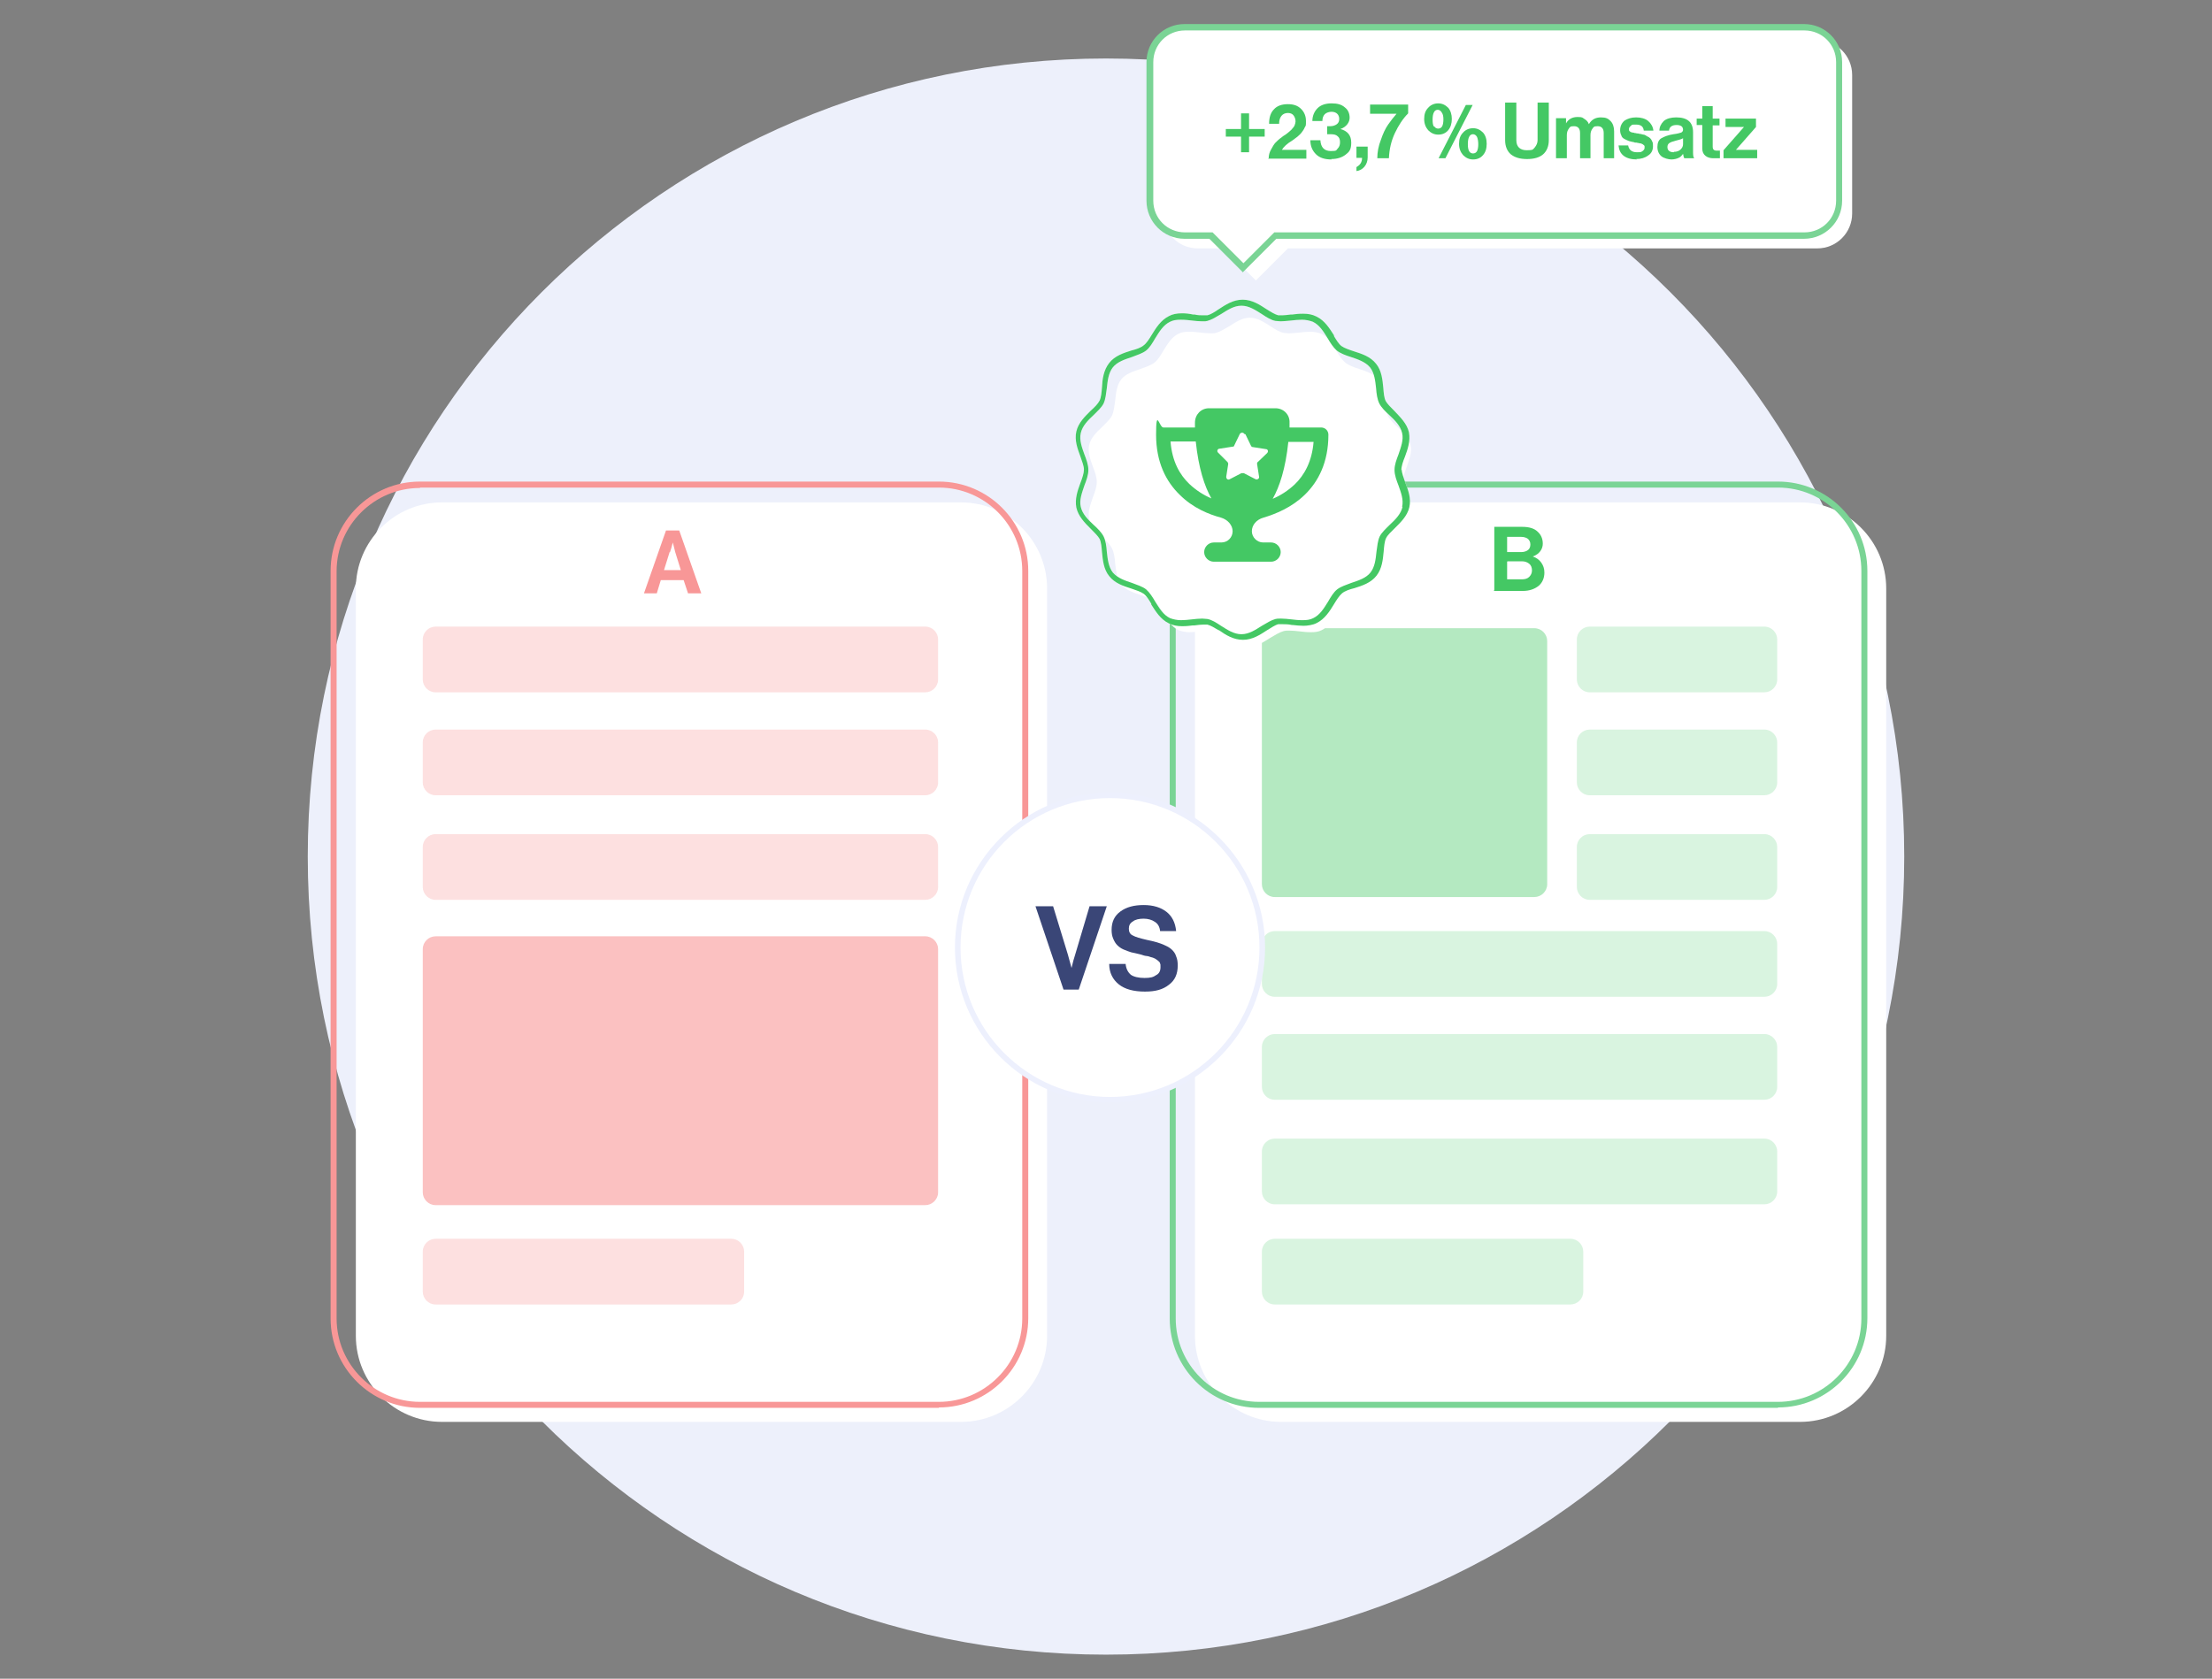 <?xml version="1.0" encoding="utf-8"?>
<svg xmlns="http://www.w3.org/2000/svg" id="Layer_1" data-name="Layer 1" version="1.1" viewBox="0 0 552 419">
  <rect x="0" y="0" width="552" height="419" fill="#808080" stroke="none"/>
  <defs>
    <style> .cls-1 { fill: #3a4677; } .cls-1, .cls-2, .cls-3, .cls-4, .cls-5, .cls-6, .cls-7, .cls-8, .cls-9 { stroke-width: 0px; } .cls-2 { fill: none; } .cls-3 { fill: #b4e9c1; } .cls-10 { opacity: .3; } .cls-4 { fill: #f89797; } .cls-11 { opacity: .4; } .cls-12 { opacity: .6; } .cls-13 { opacity: .5; } .cls-5 { fill: #7ad495; } .cls-6 { fill: #44c864; } .cls-7 { fill: #fff; } .cls-8 { fill: #edf0fb; } .cls-9 { fill: #edf0fd; } </style>
  </defs>
  <path class="cls-8" d="M276,413c110,0,199.2-89.2,199.2-199.2S386,14.6,276,14.6,76.8,103.8,76.8,213.8s89.2,199.2,199.2,199.2Z"/>
  <path class="cls-7" d="M239.8,125.4H110.3c-11.9,0-21.5,9.7-21.5,21.5v186.5c0,11.9,9.7,21.5,21.5,21.5h129.5c11.9,0,21.5-9.7,21.5-21.5v-186.5c0-11.9-9.7-21.5-21.5-21.5Z"/>
  <path class="cls-4" d="M234.3,351.4H104.8c-12.3,0-22.3-10-22.3-22.3v-186.6c0-12.3,10-22.3,22.3-22.3h129.5c12.3,0,22.3,10,22.3,22.3v186.5c0,12.3-10,22.3-22.3,22.3h0ZM104.8,121.8c-11.4,0-20.8,9.3-20.8,20.8v186.5c0,11.4,9.3,20.8,20.8,20.8h129.5c11.4,0,20.8-9.3,20.8-20.8v-186.6c0-11.4-9.3-20.8-20.8-20.8H104.8Z"/>
  <g class="cls-12">
    <path class="cls-4" d="M230.9,233.7h-122.2c-1.7,0-3.2,1.4-3.2,3.2v60.7c0,1.7,1.4,3.2,3.2,3.2h122.2c1.7,0,3.2-1.4,3.2-3.2v-60.7c0-1.7-1.4-3.2-3.2-3.2Z"/>
  </g>
  <g class="cls-10">
    <path class="cls-4" d="M230.9,208.2h-122.2c-1.7,0-3.2,1.4-3.2,3.2v10c0,1.7,1.4,3.2,3.2,3.2h122.2c1.7,0,3.2-1.4,3.2-3.2v-10c0-1.7-1.4-3.2-3.2-3.2Z"/>
  </g>
  <g class="cls-10">
    <path class="cls-4" d="M230.9,182.1h-122.2c-1.7,0-3.2,1.4-3.2,3.2v10c0,1.7,1.4,3.2,3.2,3.2h122.2c1.7,0,3.2-1.4,3.2-3.2v-10c0-1.7-1.4-3.2-3.2-3.2Z"/>
  </g>
  <g class="cls-10">
    <path class="cls-4" d="M230.9,156.4h-122.2c-1.7,0-3.2,1.4-3.2,3.2v10c0,1.7,1.4,3.2,3.2,3.2h122.2c1.7,0,3.2-1.4,3.2-3.2v-10c0-1.7-1.4-3.2-3.2-3.2Z"/>
  </g>
  <g class="cls-10">
    <path class="cls-4" d="M182.5,309.2h-73.8c-1.7,0-3.2,1.4-3.2,3.2v10c0,1.7,1.4,3.2,3.2,3.2h73.8c1.7,0,3.2-1.4,3.2-3.2v-10c0-1.7-1.4-3.2-3.2-3.2Z"/>
  </g>
  <path class="cls-7" d="M449.2,125.4h-129.5c-11.9,0-21.5,9.7-21.5,21.5v186.5c0,11.9,9.7,21.5,21.5,21.5h129.5c11.9,0,21.5-9.7,21.5-21.5v-186.5c0-11.9-9.7-21.5-21.5-21.5Z"/>
  <path class="cls-5" d="M443.7,351.4h-129.5c-12.3,0-22.3-10-22.3-22.3v-186.6c0-12.3,10-22.3,22.3-22.3h129.5c12.3,0,22.3,10,22.3,22.3v186.5c0,12.3-10,22.3-22.3,22.3h0ZM314.2,121.8c-11.4,0-20.8,9.3-20.8,20.8v186.5c0,11.4,9.3,20.8,20.8,20.8h129.5c11.4,0,20.8-9.3,20.8-20.8v-186.6c0-11.4-9.3-20.8-20.8-20.8h-129.5Z"/>
  <g class="cls-11">
    <path class="cls-6" d="M382.9,156.8h-64.8c-1.7,0-3.2,1.4-3.2,3.2v60.7c0,1.7,1.4,3.2,3.2,3.2h64.8c1.7,0,3.2-1.4,3.2-3.2v-60.7c0-1.7-1.4-3.2-3.2-3.2Z"/>
  </g>
  <g class="cls-13">
    <path class="cls-3" d="M440.3,208.2h-43.6c-1.7,0-3.2,1.4-3.2,3.2v10c0,1.7,1.4,3.2,3.2,3.2h43.6c1.7,0,3.2-1.4,3.2-3.2v-10c0-1.7-1.4-3.2-3.2-3.2Z"/>
  </g>
  <g class="cls-13">
    <path class="cls-3" d="M440.3,182.1h-43.6c-1.7,0-3.2,1.4-3.2,3.2v10c0,1.7,1.4,3.2,3.2,3.2h43.6c1.7,0,3.2-1.4,3.2-3.2v-10c0-1.7-1.4-3.2-3.2-3.2Z"/>
  </g>
  <g class="cls-13">
    <path class="cls-3" d="M440.3,156.4h-43.6c-1.7,0-3.2,1.4-3.2,3.2v10c0,1.7,1.4,3.2,3.2,3.2h43.6c1.7,0,3.2-1.4,3.2-3.2v-10c0-1.7-1.4-3.2-3.2-3.2Z"/>
  </g>
  <g class="cls-13">
    <path class="cls-3" d="M440.3,284.2h-122.2c-1.7,0-3.2,1.4-3.2,3.2v10c0,1.7,1.4,3.2,3.2,3.2h122.2c1.7,0,3.2-1.4,3.2-3.2v-10c0-1.7-1.4-3.2-3.2-3.2Z"/>
  </g>
  <g class="cls-13">
    <path class="cls-3" d="M440.3,258.1h-122.2c-1.7,0-3.2,1.4-3.2,3.2v10c0,1.7,1.4,3.2,3.2,3.2h122.2c1.7,0,3.2-1.4,3.2-3.2v-10c0-1.7-1.4-3.2-3.2-3.2Z"/>
  </g>
  <g class="cls-13">
    <path class="cls-3" d="M440.3,232.4h-122.2c-1.7,0-3.2,1.4-3.2,3.2v10c0,1.7,1.4,3.2,3.2,3.2h122.2c1.7,0,3.2-1.4,3.2-3.2v-10c0-1.7-1.4-3.2-3.2-3.2Z"/>
  </g>
  <g class="cls-13">
    <path class="cls-3" d="M391.9,309.2h-73.8c-1.7,0-3.2,1.4-3.2,3.2v10c0,1.7,1.4,3.2,3.2,3.2h73.8c1.7,0,3.2-1.4,3.2-3.2v-10c0-1.7-1.4-3.2-3.2-3.2Z"/>
  </g>
  <path class="cls-7" d="M277,274.5c21,0,38-17,38-38s-17-38-38-38-38,17-38,38,17,38,38,38Z"/>
  <path class="cls-9" d="M277,275.2c-21.4,0-38.7-17.4-38.7-38.7s17.4-38.7,38.7-38.7,38.7,17.4,38.7,38.7-17.4,38.7-38.7,38.7ZM277,199.2c-20.6,0-37.3,16.7-37.3,37.3s16.7,37.3,37.3,37.3,37.3-16.7,37.3-37.3-16.7-37.3-37.3-37.3Z"/>
  <path class="cls-1" d="M265.4,247l-7-20.8h4.4l3.7,12.1.9,3.3h0c.3-1.3.6-2.4.9-3.3l3.6-12.1h4.3l-7,20.8h-3.9,0Z"/>
  <path class="cls-1" d="M285.7,247.5c-2.8,0-5-.6-6.5-1.8-1.5-1.2-2.4-2.9-2.4-5.1h4.1c.1,1.2.6,2.1,1.3,2.7.7.5,1.9.8,3.4.8s2.2-.2,2.9-.7c.8-.4,1.1-1.1,1.1-2s0-.6-.1-.9c0-.3-.3-.5-.5-.7-.3-.2-.5-.4-.7-.5-.2-.1-.6-.3-1.1-.4-.5-.2-.9-.3-1.2-.3-.3,0-.8-.2-1.5-.4-.9-.2-1.6-.4-2.2-.5-.6-.2-1.2-.4-1.9-.7-.7-.3-1.2-.7-1.6-1.1-.4-.4-.7-.9-1-1.6-.3-.7-.4-1.4-.4-2.2,0-2,.7-3.5,2.2-4.6,1.5-1.1,3.4-1.6,5.8-1.6s4.3.6,5.7,1.7c1.4,1.1,2.2,2.7,2.4,4.8h-4c-.1-1-.5-1.8-1.3-2.3-.7-.5-1.7-.8-2.8-.8s-2.1.2-2.7.7c-.7.4-1,1-1,1.8s.3,1.4,1,1.7c.7.4,1.8.7,3.5,1.1,1,.2,1.8.4,2.5.6.6.2,1.3.4,2.1.8.7.3,1.3.7,1.7,1.1.4.4.8.9,1,1.6.3.7.4,1.4.4,2.3,0,2.1-.7,3.7-2.2,4.8-1.5,1.2-3.4,1.7-5.9,1.7h0Z"/>
  <path class="cls-7" d="M349.7,117.4c0-1,.4-2.2.9-3.4.7-1.9,1.4-3.9,1-6.1-.5-2.2-2.2-3.8-3.6-5.3l-.2-.2c-.8-.8-1.6-1.6-2-2.3-.4-.8-.5-2-.6-3.3-.2-2-.4-4.3-1.8-6-1.4-1.8-3.6-2.5-5.5-3.1-1.2-.4-2.4-.8-3.1-1.3-.7-.5-1.3-1.5-1.9-2.5v-.2c-1.1-1.7-2.3-3.7-4.4-4.7-1-.5-2-.7-3.3-.7s-1.8.1-2.7.2h-.4c-.8.1-1.5.2-2.1.2s-.7,0-1,0c-.8-.2-1.8-.8-2.9-1.5-1.7-1.1-3.6-2.4-6-2.4s-4.3,1.3-6,2.4c-1,.7-2,1.3-2.8,1.5-.3,0-.7,0-1,0-.7,0-1.4,0-2.2-.2h-.4c-.9-.2-1.8-.3-2.7-.3-1.3,0-2.4.2-3.3.7-2,1-3.2,2.9-4.3,4.7-.6,1-1.3,2.1-2,2.6-.7.6-1.9,1-3.1,1.3-1.9.6-4.1,1.3-5.5,3.1-1.4,1.8-1.7,4-1.8,6.1-.1,1.2-.2,2.5-.6,3.3-.4.8-1.3,1.7-2.2,2.5-1.4,1.4-3.1,3-3.6,5.2-.5,2.2.3,4.3,1,6.2.4,1.2.9,2.4.9,3.3s-.4,2.1-.9,3.4c-.7,1.9-1.4,3.9-1,6.1.5,2.2,2.1,3.8,3.6,5.3l.2.2c.8.8,1.6,1.6,2,2.3.4.8.5,2.1.6,3.3.2,2,.4,4.3,1.8,6,1.4,1.8,3.6,2.5,5.5,3.1,1.2.4,2.4.8,3.1,1.3.7.5,1.3,1.5,1.9,2.5v.2c1.1,1.7,2.3,3.7,4.4,4.7,1,.5,2.1.7,3.3.7s1.8-.1,2.7-.2h.4c.8-.1,1.5-.2,2.2-.2s.7,0,1,0c.8.2,1.8.8,2.8,1.4h.1c1.7,1.2,3.6,2.4,6,2.4s4.3-1.3,6-2.4c1-.6,2-1.3,2.8-1.5.3,0,.7,0,1,0,.7,0,1.5,0,2.4.2h.2c.9.1,1.8.2,2.7.2s2.4-.2,3.3-.7c2-1,3.2-2.9,4.3-4.7.6-1,1.3-2.1,2-2.7.7-.6,1.9-1,3.1-1.3,1.9-.6,4.1-1.3,5.5-3.1,1.4-1.8,1.6-4,1.8-6.1.1-1.2.2-2.5.6-3.3.4-.8,1.3-1.6,2.2-2.5,1.4-1.4,3.1-3,3.6-5.2.5-2.2-.3-4.3-1-6.1-.4-1.2-.9-2.4-.9-3.3ZM350,126.5c-.4,1.8-1.8,3.2-3.2,4.5-1,1-2,1.9-2.5,2.9-.5,1.1-.6,2.4-.8,3.8-.2,1.9-.4,3.8-1.5,5.2-1.1,1.4-3,2-4.8,2.6-1.3.5-2.6.9-3.5,1.6-.9.7-1.6,1.9-2.3,3.1-1,1.6-2,3.3-3.7,4.1-.8.4-1.6.5-2.7.5s-1.8-.1-2.7-.2c-.9-.1-1.8-.2-2.6-.2s-1,0-1.4.1c-1.1.3-2.2,1-3.4,1.7-1.6,1-3.2,2.1-5.1,2.1s-3.5-1.1-5.1-2.1c-1.2-.8-2.3-1.5-3.4-1.7-.4,0-.8-.1-1.3-.1-.8,0-1.7.1-2.6.2-.9.1-1.8.2-2.7.2s-1.9-.2-2.7-.5c-1.7-.8-2.7-2.5-3.7-4.1-.7-1.2-1.4-2.3-2.3-3.1-.9-.7-2.2-1.1-3.5-1.6-1.8-.6-3.6-1.2-4.8-2.6-1.1-1.4-1.3-3.4-1.5-5.2-.1-1.4-.3-2.8-.8-3.8-.5-1-1.5-2-2.5-2.9-1.4-1.3-2.8-2.7-3.2-4.5-.4-1.7.3-3.5.9-5.3.5-1.3,1-2.6,1-3.9s-.5-2.6-1-3.9c-.6-1.7-1.3-3.5-.9-5.3.4-1.8,1.8-3.2,3.2-4.5,1-1,2-1.9,2.5-2.9.5-1.1.6-2.4.8-3.8.2-1.9.4-3.8,1.5-5.2,1.1-1.4,3-2,4.8-2.6,1.3-.5,2.6-.9,3.5-1.6.9-.7,1.6-1.9,2.3-3.1,1-1.6,2-3.3,3.7-4.1.8-.4,1.6-.5,2.7-.5s1.8.1,2.7.2c.9.1,1.8.2,2.6.2s.9,0,1.3-.1c1.1-.3,2.2-1,3.4-1.7,1.6-1,3.2-2.1,5.1-2.1s3.5,1.1,5.1,2.1c1.2.8,2.3,1.5,3.4,1.7.4,0,.8.1,1.3.1s1.7-.1,2.6-.2c.9-.1,1.8-.2,2.7-.2s1.9.2,2.7.5c1.7.8,2.7,2.5,3.7,4.1.7,1.2,1.4,2.3,2.3,3.1.9.7,2.2,1.2,3.5,1.6,1.8.6,3.6,1.2,4.8,2.6,1.1,1.4,1.3,3.4,1.5,5.2.1,1.4.3,2.8.8,3.8.5,1,1.5,2,2.5,2.9,1.4,1.3,2.8,2.7,3.2,4.5.4,1.7-.3,3.5-.9,5.3-.5,1.3-1,2.6-1,3.9s.5,2.6,1,3.9c.6,1.7,1.3,3.5.9,5.3Z"/>
  <path class="cls-7" d="M351.2,124.2c.6,1.7,1.3,3.5.9,5.3-.4,1.8-1.8,3.2-3.2,4.5-1,1-2,1.9-2.5,2.9-.5,1.1-.6,2.4-.8,3.8-.2,1.9-.4,3.8-1.5,5.2-1.1,1.4-3,2-4.8,2.6-1.3.5-2.6.9-3.5,1.6-.9.7-1.6,1.9-2.3,3.1-1,1.6-2,3.3-3.7,4.1-.8.4-1.6.5-2.7.5s-1.8-.1-2.7-.2c-.9-.1-1.8-.2-2.6-.2s-1,0-1.4.1c-1.1.3-2.2,1-3.4,1.7-1.6,1-3.2,2.1-5.1,2.1s-3.5-1.1-5.1-2.1c-1.2-.8-2.3-1.5-3.4-1.7-.4,0-.8-.1-1.3-.1-.8,0-1.7.1-2.6.2-.9.1-1.8.2-2.7.2s-1.9-.2-2.7-.5c-1.7-.8-2.7-2.5-3.7-4.1-.7-1.2-1.4-2.3-2.3-3.1-.9-.7-2.2-1.1-3.5-1.6-1.8-.6-3.6-1.2-4.8-2.6-1.1-1.4-1.3-3.4-1.5-5.2-.1-1.4-.3-2.8-.8-3.8-.5-1-1.5-2-2.5-2.9-1.4-1.3-2.8-2.7-3.2-4.5-.4-1.7.3-3.5.9-5.3.5-1.3,1-2.6,1-3.9s-.5-2.6-1-3.9c-.6-1.7-1.3-3.5-.9-5.3.4-1.8,1.8-3.2,3.2-4.5,1-1,2-1.9,2.5-2.9.5-1.1.6-2.4.8-3.8.2-1.9.4-3.8,1.5-5.2,1.1-1.4,3-2,4.8-2.6,1.3-.5,2.6-.9,3.5-1.6.9-.7,1.6-1.9,2.3-3.1,1-1.6,2-3.3,3.7-4.1.8-.4,1.6-.5,2.7-.5s1.8.1,2.7.2c.9.1,1.8.2,2.6.2s.9,0,1.3-.1c1.1-.3,2.2-1,3.4-1.7,1.6-1,3.2-2.1,5.1-2.1s3.5,1.1,5.1,2.1c1.2.8,2.3,1.5,3.4,1.7.4,0,.8.1,1.3.1s1.7-.1,2.6-.2c.9-.1,1.8-.2,2.7-.2s1.9.2,2.7.5c1.7.8,2.7,2.5,3.7,4.1.7,1.2,1.4,2.3,2.3,3.1.9.7,2.2,1.2,3.5,1.6,1.8.6,3.6,1.2,4.8,2.6,1.1,1.4,1.3,3.4,1.5,5.2.1,1.4.3,2.8.8,3.8.5,1,1.5,2,2.5,2.9,1.4,1.3,2.8,2.7,3.2,4.5.4,1.7-.3,3.5-.9,5.3-.5,1.3-1,2.6-1,3.9s.5,2.6,1,3.9Z"/>
  <path class="cls-6" d="M301.6,101.9h16.7c2,0,3.6,1.6,3.5,3.6,0,.4,0,.8,0,1.2h7.9c1,0,1.8.8,1.8,1.8,0,6.9-2.5,11.7-5.9,15-3.3,3.2-7.3,4.8-10.3,5.7-1.8.5-2.9,1.9-2.9,3.4s1.3,2.8,2.8,2.8h2c1.3,0,2.4,1.1,2.4,2.4s-1.1,2.4-2.4,2.4h-14.3c-1.3,0-2.4-1.1-2.4-2.4s1.1-2.4,2.4-2.4h1.9c1.6,0,2.8-1.3,2.8-2.8s-1.2-2.9-2.9-3.4c-3-.8-7-2.4-10.3-5.7-3.4-3.3-5.9-8.1-5.9-15s.8-1.8,1.8-1.8h7.9c0-.4,0-.8,0-1.2,0-2,1.5-3.6,3.5-3.6h0ZM298.4,110.2h-6.3c.4,5,2.3,8.3,4.7,10.6,1.7,1.6,3.6,2.8,5.5,3.6-1.7-3-3.2-7.5-3.9-14.2ZM317.6,124.5c1.9-.8,3.8-2,5.5-3.6,2.4-2.3,4.3-5.7,4.7-10.6h-6.3c-.7,6.7-2.2,11.2-3.9,14.2ZM310.5,108.3c-.2-.4-.8-.4-1.1,0l-1.4,2.9c0,.2-.2.3-.5.3l-3.2.5c-.5,0-.7.7-.3,1l2.3,2.3c.1.1.2.3.2.5l-.5,3.2c0,.5.4.9.9.6l2.9-1.5c.2,0,.4,0,.6,0l2.9,1.5c.4.2,1-.1.9-.6l-.5-3.2c0-.2,0-.4.2-.5l2.3-2.2c.4-.4.2-1-.3-1l-3.2-.5c-.2,0-.4-.1-.5-.3l-1.4-2.9Z"/>
  <path class="cls-6" d="M349.7,117.4c0-1,.4-2.2.9-3.4.7-1.9,1.4-3.9,1-6.1-.5-2.2-2.2-3.8-3.6-5.3l-.2-.2c-.8-.8-1.6-1.6-2-2.3-.4-.8-.5-2-.6-3.3-.2-2-.4-4.3-1.8-6-1.4-1.8-3.6-2.5-5.5-3.1-1.2-.4-2.4-.8-3.1-1.3-.7-.5-1.3-1.5-1.9-2.5v-.2c-1.1-1.7-2.3-3.7-4.4-4.7-1-.5-2-.7-3.3-.7s-1.8.1-2.7.2h-.4c-.8.1-1.5.2-2.1.2s-.7,0-1,0c-.8-.2-1.8-.8-2.9-1.5-1.7-1.1-3.6-2.4-6-2.4s-4.3,1.3-6,2.4c-1,.7-2,1.3-2.8,1.5-.3,0-.7,0-1,0-.7,0-1.4,0-2.2-.2h-.4c-.9-.2-1.8-.3-2.7-.3-1.3,0-2.4.2-3.3.7-2,1-3.2,2.9-4.3,4.7-.6,1-1.3,2.1-2,2.6-.7.6-1.9,1-3.1,1.3-1.9.6-4.1,1.3-5.5,3.1-1.4,1.8-1.7,4-1.8,6.1-.1,1.2-.2,2.5-.6,3.3-.4.8-1.3,1.7-2.2,2.5-1.4,1.4-3.1,3-3.6,5.2-.5,2.2.3,4.3,1,6.2.4,1.2.9,2.4.9,3.3s-.4,2.1-.9,3.4c-.7,1.9-1.4,3.9-1,6.1.5,2.2,2.1,3.8,3.6,5.3l.2.2c.8.8,1.6,1.6,2,2.3.4.8.5,2.1.6,3.3.2,2,.4,4.3,1.8,6,1.4,1.8,3.6,2.5,5.5,3.1,1.2.4,2.4.8,3.1,1.3.7.5,1.3,1.5,1.9,2.5v.2c1.1,1.7,2.3,3.7,4.4,4.7,1,.5,2.1.7,3.3.7s1.8-.1,2.7-.2h.4c.8-.1,1.5-.2,2.2-.2s.7,0,1,0c.8.2,1.8.8,2.8,1.4h.1c1.7,1.2,3.6,2.4,6,2.4s4.3-1.3,6-2.4c1-.6,2-1.3,2.8-1.5.3,0,.7,0,1,0,.7,0,1.5,0,2.4.2h.2c.9.1,1.8.2,2.7.2s2.4-.2,3.3-.7c2-1,3.2-2.9,4.3-4.7.6-1,1.3-2.1,2-2.7.7-.6,1.9-1,3.1-1.3,1.9-.6,4.1-1.3,5.5-3.1,1.4-1.8,1.6-4,1.8-6.1.1-1.2.2-2.5.6-3.3.4-.8,1.3-1.6,2.2-2.5,1.4-1.4,3.1-3,3.6-5.2.5-2.2-.3-4.3-1-6.1-.4-1.2-.9-2.4-.9-3.3ZM350,126.5c-.4,1.8-1.8,3.2-3.2,4.5-1,1-2,1.9-2.5,2.9-.5,1.1-.6,2.4-.8,3.8-.2,1.9-.4,3.8-1.5,5.2-1.1,1.4-3,2-4.8,2.6-1.3.5-2.6.9-3.5,1.6-.9.7-1.6,1.9-2.3,3.1-1,1.6-2,3.3-3.7,4.1-.8.4-1.6.5-2.7.5s-1.8-.1-2.7-.2c-.9-.1-1.8-.2-2.6-.2s-1,0-1.4.1c-1.1.3-2.2,1-3.4,1.7-1.6,1-3.2,2.1-5.1,2.1s-3.5-1.1-5.1-2.1c-1.2-.8-2.3-1.5-3.4-1.7-.4,0-.8-.1-1.3-.1-.8,0-1.7.1-2.6.2-.9.1-1.8.2-2.7.2s-1.9-.2-2.7-.5c-1.7-.8-2.7-2.5-3.7-4.1-.7-1.2-1.4-2.3-2.3-3.1-.9-.7-2.2-1.1-3.5-1.6-1.8-.6-3.6-1.2-4.8-2.6-1.1-1.4-1.3-3.4-1.5-5.2-.1-1.4-.3-2.8-.8-3.8-.5-1-1.5-2-2.5-2.9-1.4-1.3-2.8-2.7-3.2-4.5-.4-1.7.3-3.5.9-5.3.5-1.3,1-2.6,1-3.9s-.5-2.6-1-3.9c-.6-1.7-1.3-3.5-.9-5.3.4-1.8,1.8-3.2,3.2-4.5,1-1,2-1.9,2.5-2.9.5-1.1.6-2.4.8-3.8.2-1.9.4-3.8,1.5-5.2,1.1-1.4,3-2,4.8-2.6,1.3-.5,2.6-.9,3.5-1.6.9-.7,1.6-1.9,2.3-3.1,1-1.6,2-3.3,3.7-4.1.8-.4,1.6-.5,2.7-.5s1.8.1,2.7.2c.9.1,1.8.2,2.6.2s.9,0,1.3-.1c1.1-.3,2.2-1,3.4-1.7,1.6-1,3.2-2.1,5.1-2.1s3.5,1.1,5.1,2.1c1.2.8,2.3,1.5,3.4,1.7.4,0,.8.1,1.3.1s1.7-.1,2.6-.2c.9-.1,1.8-.2,2.7-.2s1.9.2,2.7.5c1.7.8,2.7,2.5,3.7,4.1.7,1.2,1.4,2.3,2.3,3.1.9.7,2.2,1.2,3.5,1.6,1.8.6,3.6,1.2,4.8,2.6,1.1,1.4,1.3,3.4,1.5,5.2.1,1.4.3,2.8.8,3.8.5,1,1.5,2,2.5,2.9,1.4,1.3,2.8,2.7,3.2,4.5.4,1.7-.3,3.5-.9,5.3-.5,1.3-1,2.6-1,3.9s.5,2.6,1,3.9c.6,1.7,1.3,3.5.9,5.3Z"/>
  <path class="cls-7" d="M321.4,62l-8,8-8-8h-6.5c-4.8,0-8.7-3.9-8.7-8.7V18.7c0-4.8,3.9-8.7,8.7-8.7h154.6c4.8,0,8.7,3.9,8.7,8.7v34.6c0,4.8-3.9,8.7-8.7,8.7h-132Z"/>
  <path class="cls-7" d="M318.2,58.8l-8,8-8-8h-6.5c-4.8,0-8.7-3.9-8.7-8.7V15.5c0-4.8,3.9-8.7,8.7-8.7h154.6c4.8,0,8.7,3.9,8.7,8.7v34.6c0,4.8-3.9,8.7-8.7,8.7h-132Z"/>
  <path class="cls-5" d="M310.2,68l-8.4-8.4h-6.2c-5.3,0-9.5-4.3-9.5-9.5V15.5c0-5.3,4.3-9.5,9.5-9.5h154.6c5.3,0,9.5,4.3,9.5,9.5v34.6c0,5.3-4.3,9.5-9.5,9.5h-131.7l-8.4,8.4ZM295.7,7.6c-4.4,0-7.9,3.5-7.9,7.9v34.6c0,4.4,3.5,7.9,7.9,7.9h6.9l7.7,7.7,7.7-7.7h132.3c4.4,0,7.9-3.5,7.9-7.9V15.5c0-4.4-3.5-7.9-7.9-7.9h-154.6Z"/>
  <path class="cls-6" d="M305.9,34.1v-1.9h3.8v-3.9h2v3.9h3.9v1.9h-3.9v3.9h-2v-3.9h-3.8Z"/>
  <path class="cls-6" d="M316.6,39.5c0-.8.2-1.5.6-2.2.4-.7.7-1.3,1.1-1.7.4-.4.9-.9,1.5-1.3.2-.2.5-.4,1-.7.4-.3.8-.6,1-.8.2-.2.5-.4.7-.7.3-.3.5-.6.6-.9.1-.3.2-.6.2-.9,0-.6-.2-1.1-.5-1.5-.3-.4-.8-.6-1.4-.6s-1.2.2-1.6.7c-.4.5-.6,1.1-.6,2h-2.5c0-1.6.4-2.8,1.2-3.6.8-.9,2-1.3,3.5-1.3s2.5.4,3.3,1.2c.8.8,1.2,1.8,1.2,3s0,1.1-.3,1.6c-.2.5-.5.9-.8,1.3s-.7.7-1,1c-.3.2-.7.5-1.2.9-1.5.9-2.3,1.7-2.7,2.4h6.1v2.2h-9.6Z"/>
  <path class="cls-6" d="M332.3,39.8c-1.7,0-3-.4-3.9-1.3-.9-.9-1.4-2-1.4-3.5h2.5c.1,1.8,1,2.7,2.6,2.7s1.3-.2,1.7-.6c.4-.4.6-.9.6-1.6s-.2-1.2-.6-1.5c-.4-.4-1-.5-1.8-.5h-.8v-2h.8c.6,0,1.2-.2,1.6-.5.4-.3.6-.7.6-1.3s-.2-1-.5-1.3c-.3-.3-.8-.5-1.4-.5s-1.3.2-1.7.6c-.4.4-.6,1-.6,1.7h-2.5c0-1.3.5-2.4,1.3-3.2.8-.8,2-1.2,3.5-1.2s2.5.3,3.3,1c.8.6,1.2,1.5,1.2,2.6s-.8,2.3-2.3,2.8h0c1.8.5,2.7,1.6,2.7,3.4s-.5,2.3-1.4,3c-.9.7-2.1,1.1-3.6,1.1Z"/>
  <path class="cls-6" d="M338.5,42.7v-1c.9-.5,1.4-1.2,1.4-2.3h-1.4v-2.8h2.8v2.7c0,.9-.3,1.7-.8,2.3-.5.6-1.2,1-2,1.1Z"/>
  <path class="cls-6" d="M343.7,39.5c0-1.5.3-3.1.9-4.6.5-1.5,1.1-2.8,1.8-3.8.7-1,1.4-1.9,2.1-2.7h0s-6.6,0-6.6,0v-2.3h9.5v2.2c-1.3,1.3-2.4,3-3.3,4.9-.9,1.9-1.4,4-1.5,6.3h-2.9Z"/>
  <path class="cls-6" d="M358.9,33.6c-1,0-1.8-.4-2.5-1.1-.6-.7-1-1.6-1-2.8s.3-2.1,1-2.8c.6-.7,1.5-1.1,2.5-1.1s1.8.4,2.5,1.1c.6.7.9,1.7.9,2.8s-.3,2.1-.9,2.8c-.6.7-1.4,1.1-2.5,1.1ZM357.9,31.5c.2.4.6.6,1,.6s.8-.2,1-.6c.2-.4.3-1,.3-1.7s-.1-1.3-.4-1.7c-.2-.4-.6-.7-1-.7s-.8.2-1,.7c-.2.4-.3,1-.3,1.8s.1,1.3.3,1.7ZM359,39.5l6.8-13.3h1.7l-6.8,13.3h-1.7ZM367.6,39.8c-1,0-1.8-.4-2.5-1.1-.6-.7-1-1.6-1-2.8s.3-2.1,1-2.8c.6-.7,1.5-1.1,2.5-1.1s1.8.4,2.5,1.1c.6.7.9,1.6.9,2.8s-.3,2.1-.9,2.8c-.6.7-1.4,1.1-2.5,1.1ZM366.6,37.7c.2.4.6.6,1,.6s.8-.2,1-.6c.2-.4.3-1,.3-1.7s-.1-1.3-.3-1.8c-.2-.4-.6-.7-1-.7s-.8.2-1,.7c-.2.4-.3,1-.3,1.8s.1,1.3.3,1.7Z"/>
  <path class="cls-6" d="M381.1,39.7c-1.8,0-3.1-.4-4.1-1.2-.9-.8-1.4-2-1.4-3.5v-9.4h2.8v9.4c0,1.6.9,2.5,2.6,2.5s1.5-.2,2-.7c.4-.5.7-1.1.7-1.8v-9.4h2.8v9.4c0,1.5-.5,2.7-1.4,3.5-.9.8-2.3,1.2-4,1.2Z"/>
  <path class="cls-6" d="M388.3,39.5v-10h2.5v1.3h0c.6-1.1,1.6-1.6,2.9-1.6s1.2.2,1.7.5c.5.3.9.7,1.1,1.3h0c.7-1.2,1.7-1.7,3-1.7s1.8.3,2.4.9c.6.6.9,1.5.9,2.6v6.7h-2.6v-6.3c0-1.1-.5-1.7-1.5-1.7s-1,.2-1.3.6c-.3.4-.5.9-.5,1.6v5.8h-2.6v-6.3c0-1.1-.5-1.7-1.5-1.7s-1,.2-1.3.6c-.3.4-.5.9-.5,1.6v5.8h-2.6Z"/>
  <path class="cls-6" d="M408.5,39.8c-1.4,0-2.5-.3-3.3-.9-.8-.6-1.2-1.5-1.3-2.6h2.4c.2,1.1.9,1.7,2.2,1.7s1-.1,1.4-.3c.3-.2.5-.5.5-.8s0-.2,0-.4c0-.1-.1-.2-.2-.3-.1,0-.2-.2-.3-.2,0,0-.2-.1-.4-.2-.2,0-.4,0-.5-.1-.1,0-.3,0-.6-.1-.3,0-.5,0-.6-.1-.5-.1-1-.2-1.3-.3-.3-.1-.7-.3-1.1-.5-.4-.2-.7-.5-.8-.9-.2-.4-.3-.8-.3-1.3,0-1,.4-1.8,1.1-2.4.8-.5,1.7-.8,2.9-.8s2.3.3,3,.9c.7.6,1.2,1.4,1.3,2.4h-2.4c-.1-1-.7-1.5-1.9-1.5s-1,0-1.3.3c-.3.2-.5.5-.5.8s0,.2,0,.3c0,0,.1.2.2.3.1,0,.2.1.3.2.1,0,.3,0,.4.1.2,0,.4,0,.5.1.1,0,.3,0,.6.1.2,0,.4,0,.6.1.4,0,.8.2,1,.2.3,0,.6.2.9.4.4.2.6.3.8.5.2.2.4.5.5.8.2.3.2.7.2,1.2,0,1-.4,1.8-1.2,2.3-.8.6-1.8.9-3,.9Z"/>
  <path class="cls-6" d="M420.3,39.5c-.1-.2-.2-.5-.3-1.1h0c-.3.4-.6.8-1.1,1-.4.2-1.1.4-1.8.4s-1.9-.3-2.5-.8c-.6-.5-1-1.3-1-2.3s.3-1.8,1-2.2,1.7-.8,3-1c.9-.1,1.6-.3,1.9-.4.3-.1.5-.4.5-.7s-.1-.7-.4-.9c-.3-.2-.7-.3-1.2-.3-1.2,0-1.8.5-1.9,1.4h-2.4c0-.9.4-1.7,1.1-2.4.7-.6,1.8-.9,3.1-.9,2.8,0,4.2,1.2,4.2,3.7v5.1c0,.8.1,1.2.3,1.4h0c0,0-2.5,0-2.5,0ZM417.7,37.9c.7,0,1.3-.2,1.7-.6.4-.4.6-.8.6-1.3v-1.5c-.3.2-.9.4-1.8.6-.8.2-1.3.4-1.6.6-.3.2-.5.5-.5,1,0,.8.5,1.3,1.6,1.3Z"/>
  <path class="cls-6" d="M423.4,31.3v-1.7h1.4v-3.1h2.6v3.1h1.7v1.7h-1.7v5.3c0,.7.3,1,1,1h.8s0,1.9,0,1.9c-.4,0-1,0-1.7,0s-1.4-.2-1.9-.6c-.5-.4-.8-1-.8-1.8v-5.9h-1.4Z"/>
  <path class="cls-6" d="M430.1,39.5v-2l5.1-5.8h0c0,0-4.6,0-4.6,0v-2.1h7.6v2.1l-5,5.7h0c0,0,5.3,0,5.3,0v2.1h-8.5Z"/>
  <path class="cls-4" d="M160.7,148.1l5.5-15.7h3.3l5.5,15.7h-3.3l-1.1-3.3h-5.7l-1,3.3h-3.2ZM167.1,137.8l-1.4,4.5h4.2l-1.4-4.5-.6-2.4h0c-.3,1.1-.5,1.9-.7,2.4h0Z"/>
  <path class="cls-6" d="M372.9,147.2v-15.7h7c1.7,0,3,.4,3.8,1.2.8.7,1.3,1.7,1.3,3s-.8,2.6-2.5,3.2h0c.9.3,1.6.8,2.1,1.5.5.7.8,1.5.8,2.5,0,1.4-.5,2.5-1.4,3.3-1,.8-2.3,1.3-4,1.3h-7.2ZM376.1,137.8h3.5c.7,0,1.3-.2,1.7-.5.4-.3.6-.8.6-1.4s-.2-1-.6-1.4c-.4-.3-1-.5-1.7-.5h-3.5v3.7ZM376.1,140.2v4.4h3.7c.8,0,1.4-.2,1.8-.6.4-.4.7-.9.7-1.6s-.2-1.3-.7-1.7c-.5-.4-1.1-.6-1.8-.6h-3.6Z"/>
  <rect class="cls-2" width="552" height="419"/>
</svg>